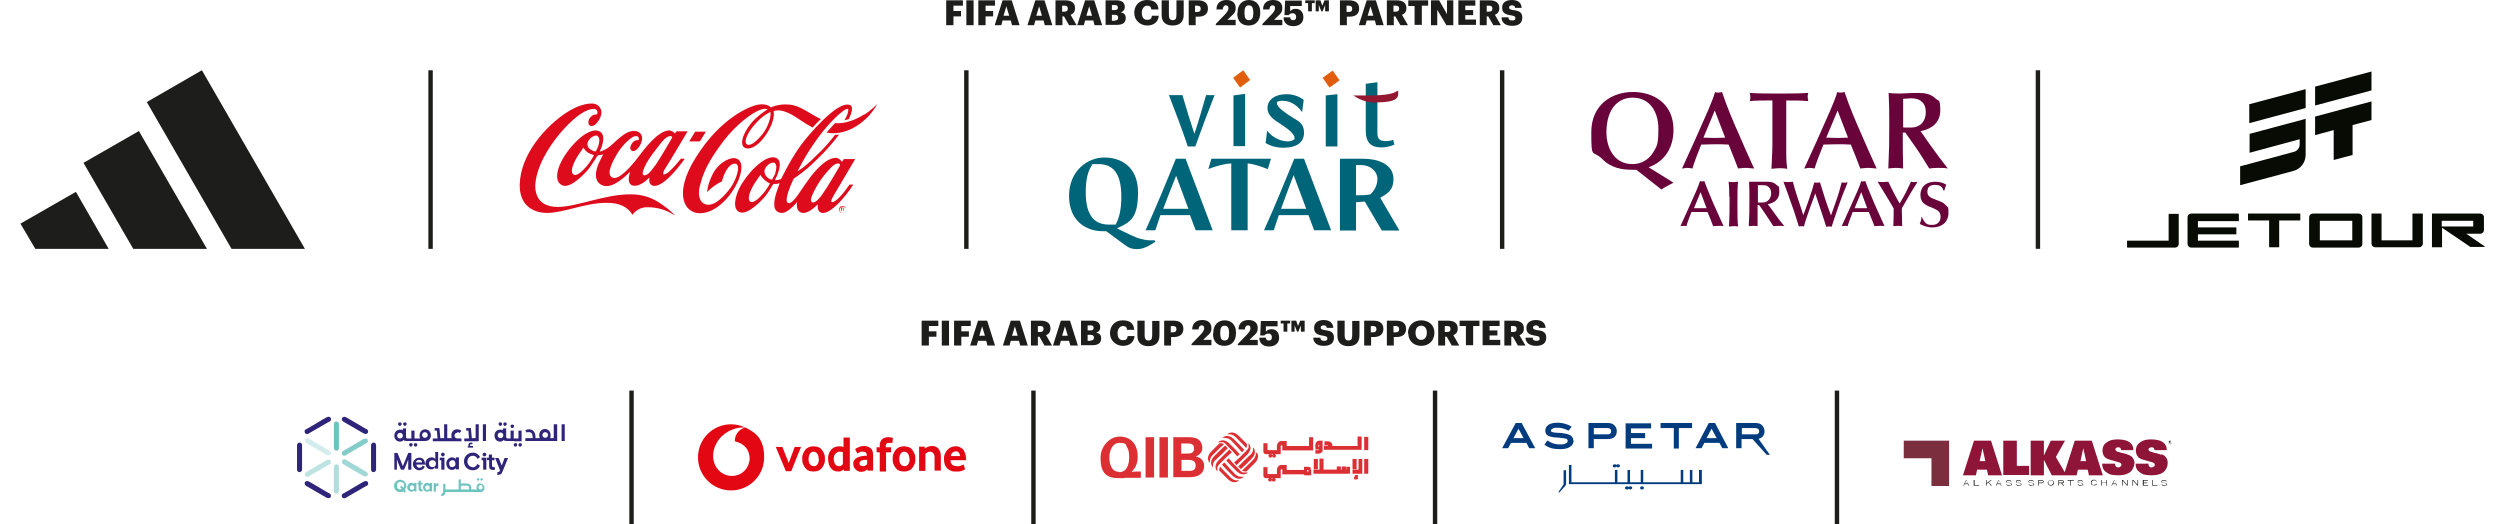 <svg xmlns="http://www.w3.org/2000/svg" id="Capa_2" version="1.1" viewBox="0 0 793.7 166.5"><defs><style>.st0{fill:none}.st1{fill:#8f1538}.st2{fill:#006579}.st4{fill:#6ec3bf}.st5{fill:#1d1d1b}.st7,.st8{fill:#69043b}.st9{fill:#e30613}.st12{fill:#2e247a}.st14{fill:#e25e0f}.st17{fill:#023b7e}.st19{fill:#dc2f34}.st8{fill-rule:evenodd}.st20{fill:#070b04}</style></defs><g><g><path d="M300.4.1h5.3v1.7h-3v1.7h2.4v1.7h-2.4V8h-2.3V.1ZM306.8.1h2.3V8h-2.3V.1ZM310.6.1h5.3v1.7h-3v1.7h2.4v1.7h-2.4V8h-2.3V.1ZM318.3.1h2.9l2.5 7.9h-2.4l-.4-1.5h-2.6l-.4 1.5h-2.1l2.5-7.9Zm.4 4.9h1.7l-.9-3-.9 3ZM328.7.1h2.9l2.5 7.9h-2.4l-.4-1.5h-2.6l-.4 1.5h-2.1l2.5-7.9Zm.4 4.9h1.7l-.9-3-.9 3ZM335 .1h3.1c2.1 0 3.2.8 3.2 2.5 0 1.2-.6 1.8-1.4 2.1l1.9 3.3h-2.4l-1.6-2.8h-.5V8h-2.2V.1Zm2.9 3.6c.8 0 1.1-.3 1.1-1s-.4-.9-1.1-.9h-.7v1.9h.7ZM344.5.1h2.9l2.5 7.9h-2.4l-.4-1.5h-2.6l-.4 1.5H342l2.5-7.9ZM345 5h1.7l-.9-3-.9 3ZM350.9.1h3.5c1.9 0 2.7.8 2.7 2.1 0 .9-.5 1.5-1.3 1.7 1 .2 1.6.7 1.6 1.8 0 1.5-.9 2.2-2.9 2.2H351V.1Zm3 3.1c.7 0 1-.2 1-.8 0-.6-.3-.8-1-.8h-.9v1.6h.9Zm.1 3.3c.7 0 1-.3 1-.9 0-.6-.3-.9-1.1-.9h-.9v1.9h.9ZM360.1 4.1c0-2.5 1.7-4.1 4-4.1s3.5.9 3.7 3h-2.3c0-.8-.5-1.2-1.3-1.2s-1.7.8-1.7 2.2c0 1.5.6 2.3 1.7 2.3s1.4-.4 1.5-1.3h2.2c-.2 2-1.6 3.1-3.7 3.1s-4.1-1.6-4.1-4ZM368.8 4.8V.1h2.3v4.6c0 1.1.3 1.7 1.2 1.7s1.2-.5 1.2-1.7V.1h2.3v4.6c0 2.3-1.3 3.4-3.5 3.4s-3.5-1.1-3.5-3.3ZM377.3.1h3c2.2 0 3.2 1 3.2 2.6 0 1.7-1.1 2.6-3.1 2.6h-.8V8h-2.2V.1Zm2.8 3.7c.7 0 1.1-.3 1.1-1s-.4-1-1.1-1h-.7v2h.6ZM385.9 7.7l2.8-2.9c.8-.8 1.3-1.5 1.3-2.2s-.3-.9-.8-.9-.9.3-1 1.3h-2c0-2 1.3-3 3.2-3s2.9 1 2.9 2.5-.6 1.9-1.5 2.7l-1.1 1.1h2.6V8H386v-.3ZM392.9 4.2v-.3c0-2.5 1.6-3.9 3.6-3.9s3.6 1.3 3.6 3.8v.3c0 2.5-1.4 4-3.7 4s-3.6-1.4-3.6-3.9Zm5 0v-.3c0-1.4-.4-2.2-1.4-2.2s-1.4.7-1.4 2.2v.3c0 1.5.4 2.2 1.4 2.2s1.4-.7 1.4-2.2ZM400.7 7.7l2.8-2.9c.8-.8 1.3-1.5 1.3-2.2s-.3-.9-.8-.9-.9.3-1 1.3h-2c0-2 1.3-3 3.2-3s2.9 1 2.9 2.5-.6 1.9-1.5 2.7l-1.1 1.1h2.6V8h-6.3v-.3ZM407.6 5.5h2c0 .6.3.9 1 .9s.9-.5.9-1.1-.4-1.1-1.1-1.1-1 .3-1.3.6h-1.3l.2-4.6h5.3v1.7h-3.7v1.7c.3-.4.8-.8 1.8-.8 1.4 0 2.4 1 2.4 2.7s-1.2 2.8-3.2 2.8-3-1.1-3.1-2.6ZM415.3 1h-.9V.1h3V1h-.9v2.6h-1.2V1Zm2.5-.9h1.4l.6 1.7.7-1.7h1.4v3.5h-1.2v-2l-.8 2h-.4l-.8-2v2h-1V.1ZM425.3.1h3c2.2 0 3.2 1 3.2 2.6 0 1.7-1.1 2.6-3.1 2.6h-.8V8h-2.2V.1Zm2.9 3.7c.7 0 1.1-.3 1.1-1s-.4-1-1.1-1h-.7v2h.6ZM433.9.1h2.9l2.5 7.9h-2.4l-.4-1.5h-2.6l-.4 1.5h-2.1l2.5-7.9Zm.4 4.9h1.7l-.9-3-.9 3ZM440.2.1h3.1c2.1 0 3.2.8 3.2 2.5 0 1.2-.6 1.8-1.4 2.1L447 8h-2.4L443 5.2h-.5V8h-2.2V.1Zm2.9 3.6c.8 0 1.1-.3 1.1-1s-.4-.9-1.1-.9h-.7v1.9h.7ZM449.1 1.9h-2V.1h6.3v1.7h-2v6.1h-2.3v-6ZM454.4.1h2.5l2.5 4.4V.1h2V8h-2.2l-2.9-4.9V8h-2V.1ZM463 .1h5.4v1.7h-3.2v1.4h2.5v1.6h-2.5v1.4h3.4v1.7H463V.1ZM469.7.1h3.1c2.1 0 3.2.8 3.2 2.5 0 1.2-.6 1.8-1.4 2.1l1.9 3.3h-2.4l-1.6-2.8h-.5V8h-2.2V.1Zm3 3.6c.8 0 1.1-.3 1.1-1s-.4-.9-1.1-.9h-.7v1.9h.7ZM476.8 5.5h2.1c0 .6.3 1 1.2 1s1-.3 1-.8-.3-.6-1.2-.8c-2.2-.3-3-.9-3-2.5S478.1 0 480 0s3 .8 3.1 2.5H481c0-.6-.4-.8-1-.8s-.9.3-.9.7.2.6 1.2.8c2 .2 3 .7 3 2.4s-1.1 2.6-3.2 2.6-3.3-.9-3.4-2.6Z" class="st5"/></g><g><path d="M136 22.3h1.4V79H136zM306.1 22.3h1.4V79h-1.4zM476.2 22.3h1.4V79h-1.4z" class="st5"/><g><path d="M5 22.3h103.4V79H5z" class="st0"/><g><path d="M96.8 79 64.1 22.3 46.6 32.4 73.5 79h23.3zM65.7 79 44.1 41.6 26.5 51.7 42.3 79h23.4zM34.5 79 24.1 60.9 6.5 71l4.7 8h23.3z" class="st5"/></g></g><path d="M646.3 22.3h1.4V79h-1.4z" class="st5"/><g><path d="M505.2 22.3h113.4V79H505.2z" class="st0"/><g><path d="M544.1 71.8c.4 0 1-.1 1.5-.1s1.3 0 1.6.1c-.9-2-2.3-5.1-3.1-6.9-.7-1.7-2-4.6-3-7.4-.2 0-.4.1-.7.1s-.5 0-.7-.1c-.5 1.7-1.7 4.4-3.8 9l-2.4 5.3c.3 0 .6-.1.9-.1s.7 0 1 .1c.3-1.2 1-2.9 1.6-4.5h5.1l.9 2.2.9 2.3Zm-2.3-5.7h-4l2.1-5.1 1.9 5.1" class="st8"/><path d="M549.1 62.5c0 3.5 0 6.9-.2 9.4.5 0 1-.1 1.5-.1s1 0 1.4.1c-.2-1.7-.2-3.9-.2-7s0-5.6.2-7.2c-.5 0-1 .1-1.5.1s-1.1 0-1.5-.1c.2 2 .2 3.5.2 4.7" class="st7"/><path d="M558 58.8h1.5c.7 0 1.4 0 1.9.5.7.5.9 1.3.9 2.1 0 1.3-.8 2.9-2.8 2.9h-1.4V59Zm3.3 6c1.9-.3 3.6-1.5 3.6-3.8s-.3-1.7-.9-2.3c-.9-.9-1.9-1-3.2-1h-5.5c.1 2.7.1 2.9.1 5.6 0 4 0 4.4-.2 8.5.5 0 .9-.1 1.4-.1s1 0 1.4.1V65.1h.5c1.1 1.6 2.4 3.4 3.4 5 .3.5.8 1.2 1.1 1.7.6 0 .9-.1 1.7-.1s1.3 0 1.8.1c-1.3-1.6-1.9-2.3-3.5-4.6-.3-.4-.8-1.1-1.1-1.5l-.6-.8" class="st8"/><path d="M572.1 67c-1-2.9-2.3-6.9-2.9-9.3-.5 0-1 .1-1.4.1s-1.2 0-1.6-.1c.8 2.2 1.6 4.2 2.1 5.8 1 2.7 1.6 4.5 2.3 6.8l.5 1.6c.3 0 .6-.1.8-.1s.4 0 .8.1c.3-1.1.7-2.4 1-3.2.8-2.3.9-2.7 2-5.6l.6-1.7c.2.7.6 1.7.8 2.4.2.6 1.3 3.8 1.5 4.5.3.9.4 1.2 1.2 3.7.2 0 .6-.1.9-.1s.5 0 .8.1l2-6c1.1-3.2 1.8-5 3.1-8.1-.3 0-.6.1-.9.1s-.7 0-1-.1c-.7 2.7-1.1 4-1.7 5.7-1 2.9-1.1 3.2-1.7 4.8-.7-1.8-1.3-3.6-1.9-5.4-.3-1-1.6-5.1-1.6-5.1-.3 0-.5.1-.9.1s-.6 0-.9-.1c-.6 2.5-2.8 8.6-3 9.1l-.5 1.3-.4-1.2" class="st7"/><path d="M595.2 71.8c.4 0 1-.1 1.5-.1s1.3 0 1.6.1c-.9-2-2.3-5.1-3.1-6.9-.7-1.7-2-4.6-3-7.4-.2 0-.4.1-.6.1s-.5 0-.7-.1c-.5 1.7-1.7 4.4-3.8 9l-2.4 5.3c.3 0 .6-.1.9-.1s.7 0 1 .1c.3-1.2 1-2.9 1.6-4.5h5.1l.9 2.2.9 2.3Zm-2.4-5.7h-4l2.1-5.1 1.9 5.1" class="st8"/><path d="M603.8 66.3c0-.2.1-.4.3-.7.9-1.5 1.7-3 2.6-4.5.3-.5 1.8-2.9 2.1-3.4-.2 0-.4.1-.9.1s-.9 0-1.2-.1c-1.5 3.2-1.8 3.9-3.6 6.9-1.8-3.1-2.5-4.7-3.6-6.9-.6 0-1.2.1-1.7.1s-.9 0-1.7-.1c1.1 1.8 2.8 4.6 3.9 6.4l1.2 2.1c0 1.3 0 4-.1 5.6.4 0 1-.1 1.4-.1s1 0 1.4.1c0-1.9-.1-3-.1-4.8v-.8M610 68.8c0 1-.1 1.2-.5 2.3.8.4 2.1 1.1 3.9 1.1 3.8 0 5.2-2.4 5.2-4.5s-.1-1.8-1-2.7c-.6-.7-1.2-.9-2.8-1.5-1.8-.7-2.9-1.1-2.9-2.6s.8-2.2 2.4-2.2 2.4.6 2.7 1.8h.3c.2-.8.2-.9.6-1.9-1-.5-1.9-.9-3.4-.9-3.7 0-4.8 2.3-4.8 4.1s.6 2.8 2.6 3.7c.6.2 1.5.6 2.1.9.4.2 1.7.7 1.7 2.4s-1.1 2.6-2.7 2.6-2.2-.3-3.2-2.4h-.3" class="st7"/><path d="M527.4 60.2c1-.7 2.7-1.6 3.9-2.2l-7.9-4.9c4.9-1.7 7.9-6 7.9-11.9 0-8.4-6.4-12-12.9-12s-13.2 3.9-13.2 12.8.4 5.5 3.4 8.4c3 3.1 6.6 3.5 9.7 3.5h1.2l8 6.3Zm-17.4-18c0-8.8 4.7-11.2 8.3-11.2 5.7 0 8.2 4.8 8.2 9.8s-.4 5.6-1.8 7.8-3.8 3.5-6.4 3.5c-6.5 0-8.3-6.2-8.3-10M551.6 53.5c.6 0 1.6-.2 2.6-.2s2.2.2 2.7.2c-1.6-3.4-3.9-8.7-5.2-11.7-1.3-2.9-3.4-7.8-5-12.6-.4.1-.7.2-1.1.2s-.8 0-1.1-.2c-.8 2.9-2.9 7.4-6.4 15.3l-4.1 9c.5 0 1-.2 1.6-.2s1.2.1 1.7.2c.6-2 1.7-4.9 2.8-7.6 1.4 0 2.8-.1 4.2-.1s3 0 4.5.1l1.5 3.7 1.5 3.9Zm-4-9.8c-1.1 0-2.1.1-3.2.1s-2.4-.1-3.6-.1l3.6-8.6 3.3 8.6" class="st8"/><path d="M567.1 35.8v-3.9c2.4 0 4.9 0 7 .2-.1-.6-.2-.9-.2-1.3s0-.7.2-1.3c-3.4.2-6.4.2-9.3.2s-6.6 0-9.3-.2c.1.4.2.9.2 1.3s0 .9-.2 1.3c1.8-.2 5.1-.2 5.5-.2h1.7V45.6c0 2.7-.2 5.4-.3 8 1.3-.1 1.8-.2 2.4-.2s1.5 0 2.6.2c-.1-1-.3-2.1-.3-4.8V35.9" class="st7"/><path d="M590.5 53.5c.6 0 1.6-.2 2.6-.2s2.2.2 2.7.2c-1.6-3.4-3.9-8.7-5.2-11.7-1.3-2.9-3.4-7.8-5-12.6-.4.1-.7.2-1.1.2s-.8 0-1.2-.2c-.8 2.9-2.9 7.4-6.4 15.3l-4.1 9c.5 0 1-.2 1.6-.2s1.2.1 1.7.2c.6-2 1.7-4.9 2.8-7.6 1.4 0 2.8-.1 4.2-.1s3 0 4.5.1l1.5 3.7 1.5 3.9Zm-3.9-9.8c-1.1 0-2.1.1-3.2.1s-2.4-.1-3.6-.1l3.6-8.6 3.3 8.6M604.2 31.4c.5 0 1.8-.2 2.5-.2 1.1 0 2.3.2 3.2.9 1.2.9 1.5 2.2 1.5 3.6 0 2.3-1.3 4.8-4.8 4.8s-1.7 0-2.4-.1v-9.1Zm5.7 10.2c3.2-.6 6.1-2.6 6.1-6.5s-.6-2.9-1.6-3.9c-1.5-1.4-3.2-1.7-5.5-1.7s-4.9.2-5.8.2c-1.8 0-2.7-.1-3.5-.2.2 4.5.2 5 .2 9.6 0 6.7 0 7.5-.3 14.4.8-.1 1.6-.2 2.4-.2s1.6.1 2.3.2c0-.9-.1-5.4-.1-6.4v-5h.8c1.9 2.7 4.1 5.7 5.8 8.5.5.8 1.3 2.1 1.8 2.9 1-.1 1.5-.2 2.8-.2s2.1 0 3.1.2c-2.2-2.8-3.1-4-5.9-7.9-.5-.7-1.3-1.9-1.8-2.6l-1-1.4" class="st8"/></g></g><g><path d="M165.1 22.3h113.4V79H165.1z" class="st0"/><path fill="#de0b1c" d="M244.5 35.6s-2.1.8-4.6 3.6c-2.5 2.7-3.9 5.8-2.8 6.6.4.3 1.4.4 3.1-1.2 1.3-1.2 2.7-2.8 3.6-5 1.1-2.7.8-3.9.8-4Zm13.5 4.9c-2.7-1.4-4.8-3.1-6.8-4.2-2-1-3.3-1.4-4.9-1.2-.3 0-.7.2-.7.2s.8 2.8-2.5 7.6-6.4 4.8-7.2 3.5c-.9-1.4.3-4.3 2.2-6.8 2-2.7 5.6-4.9 5.6-4.9s-1.1-.7-3.9.9c-2.7 1.5-7.5 5.2-11.8 11.5-4.4 6.2-5.2 9.6-5.9 12.3-.6 2.7 0 5.6 2.9 5.6s6.5-4.6 7.4-6.1c1.8-2.9 3-7.5.5-6.9-1.2.3-2.2 1.7-2.8 3-.6 1.3-.9 2.6-.9 2.6s-1 .4-2.4 1.4c-1.4 1-2.3 2-2.3 2s0-2.1 1.7-5.6c1.7-3.5 4.9-5.1 6.6-5.2 1.6-.1 3.7 1.2 1.9 6.3-1.8 5-7 11.2-12.5 11.2-5.1 0-8.4-6.4-1.3-17.7 7.8-12.5 17-16.3 19.9-16.8 3-.4 3.9.9 3.9.9s2.5-1.2 5.7-.9c3.6.2 6.4 2.8 10.2 4.6-1 .9-1.9 1.9-2.7 2.8Zm16.4-4.2c-2.5 1.6-6 3.1-9.3 2.8-.8.9-1.8 1.9-2.7 3 5.8 1.1 10.9-2.5 13.6-5.5 1.7-1.9 2.5-3.6 2.5-3.6s-1.6 1.8-4.1 3.4Zm-7.8 16.3c0-.1.1-.2.1-.2s0-.5-.5-.5c-.6 0-1.3 0-3.3 2.3-2 2.2-3.2 4.1-4.2 6-1.1 2.1-1.6 3.6-.9 4 .2.1.5.1.7 0 .4-.1.9-.5 1.7-1.4.4-.4.8-1 1.2-1.6 1.3-1.8 4.6-7.4 5.2-8.5ZM246.1 55c.3-.9.7-2.6-.1-3.2-.9-.7-3.3.9-3.3 2.6 0 1.7 1.7 2.5 2.1 2.6.2 0 .3 0 .4-.1 0-.1.6-1.1 1-1.9Zm-1.8 3.2s-.8-.4-1.6-1.1c-.8-.7-1.2-1.4-1.2-1.5h-.1s-.2.2-1.5 2.1c-1.3 1.9-3.2 5.7-1.5 6.4 1.1.4 3-1.6 4.1-2.9 1-1.2 1.9-2.8 1.9-2.9v-.2Zm20.1 4.4c-.5.8-1 2.2.6 1.3 1.9-1.1 4.7-5.3 4.7-5.3h1.2s-1.6 2.6-3.8 5c-2 2.2-4.4 4.2-6 4-2-.2-1.4-2.8-1.4-2.8s-2.8 3-4.8 2.8c-2.6-.3-1.8-3.5-1.8-3.5s-3 3.7-5 3.5c-3.2-.2-2.4-4.1-1.5-6.8.5-1.5.9-2.6.9-2.6s-.3 0-1 .2h-1s-1.3 2.3-2.4 3.7c-1.1 1.4-5.6 6.2-8.2 5.3-2.4-.9-1.6-4.7-.2-7.6 2.1-4.3 7.9-10.6 11.3-9.8 3.5.9 0 7.2 0 7.2h.7c.7-.1 1.3-.4 1.3-.4s3.5-7.4 7.4-12.2c3.9-4.8 11.6-13.1 14.7-11.1.7.5.4 2.2-.6 4.3-.4.1-.9.3-1.4.4.7-1.2 1.1-2.2 1.2-3 .5-2.5-5.4 2.8-9.5 8.4-4.2 5.7-6.6 10.8-6.6 10.8s.8-.5 2.1-1.5c1.4-1.1 3.2-2.8 5.3-4.9 1.4-1.4 3-3.2 4.5-5.2.4 0 .9 0 1.3-.1-1.7 2.3-3.5 4.3-5 5.9-1.7 1.7-3.5 3.5-5 4.8-2.5 2.1-4.4 3.3-4.4 3.3s-3.6 7.3-1.7 7.8c1.2.3 3.5-3.3 3.5-3.3s3-4.6 4.8-6.6c2.5-2.8 4.6-4.4 6.7-4.5 1.2 0 2 1.3 2 1.3l.6-.9h3.6s-6.7 11.3-7.2 12.2Zm10-26.3c-2.5 1.6-6 3.1-9.3 2.8-.8.9-1.8 1.9-2.7 3 5.8 1.1 10.9-2.5 13.6-5.5 1.7-1.9 2.5-3.6 2.5-3.6s-1.6 1.8-4.1 3.4Zm-7.3 29.6h.7c.1 0 .2.2.2.3s0 .2-.1.2h-.2s.2 0 .2.1v.4h-.2c0-.3 0-.4-.1-.4h-.4v.5h-.2v-1.2Zm.7.4v-.2h-.5v.4h.4s.1 0 .1-.2Zm.8.2c0 .3-.1.6-.3.8-.2.2-.5.3-.8.3s-.6-.1-.8-.3c-.2-.2-.3-.5-.3-.8s.1-.6.3-.8c.2-.2.5-.3.8-.3s.6.1.8.3c.2.2.3.5.3.8Zm-1-.9c-.3 0-.5 0-.7.3-.2.2-.3.4-.3.7s0 .5.3.7c.2.2.4.3.7.3s.5 0 .7-.3c.2-.2.3-.4.3-.7s0-.5-.3-.7c-.2-.2-.4-.3-.7-.3Zm-43.5-23.8h-3.4l-1.9 3.1h3.4l1.9-3.1ZM208 52.6c1.4-2 5.4-8.9 5.4-8.9s0-.5-.5-.5c-.6 0-1.5.2-3.3 2.5-1.8 2.3-3.2 4.1-4.3 6-1.1 2.1-1.6 3.5-1 3.9.2.1.5.1.7 0 .4-.1 1-.5 1.7-1.4.4-.4.8-1 1.2-1.6Zm-18.2-9.4c-.9-.7-3.3.9-3.3 2.6 0 1.7 2.2 2.2 2.4 2.3 0 0 .2 0 .3-.1 0-.1.4-.7.7-1.5.3-.9.7-2.6-.1-3.2Zm-1.4 6s-1-.3-1.8-.8c-.9-.6-1.3-1.4-1.3-1.5h-.1s-.2.3-1.5 2.2c-1.3 1.9-3.2 5.7-1.4 6.4 1.1.4 3-1.6 4.1-2.9 1-1.2 2.1-3.1 2.1-3.2v-.2Zm27.8 1.2h1.2s-6.2 9-9.8 8.6c-2-.2-1.4-2.7-1.4-2.7s-2.8 3.2-5.3 2.6c-2.3-.6-.8-4.4-.8-4.4-.3.1-5.2 5.7-8.7 4.4-3.7-1.4-1.8-6.1-1.1-7.5l1.2-2.4s-.6.2-.9.2c-.4 0-.9.2-.9.2s-1.7 2.8-2.8 4.2c-1.1 1.4-5.6 6.2-8.2 5.3-2.7-1-2-4.7-.5-7.6 2.4-4.8 8.2-10.7 11.6-9.8 3.5.9.6 6.6.6 6.6s.7 0 2.4-1c2.4-1.6 5.6-6 9-5.5 1.6.2 3.1 1.9 1.1 5-.7 1-1.8 1.9-2.6 1-.5-.6 0-1.6.5-2.3.8-1 1.9-.8 1.9-.8s.6-1.3-.9-1.3c-1.2 0-4.1 2.7-5.8 5.5-1.5 2.5-3.8 6.8-1.5 7.7 2.1.9 6.2-4 8.1-6.5 1.9-2.5 6.1-8.2 9.7-8.5 1.2 0 2 1 2 1l.4-.7h3.6S211.6 53 211 53.8c-.4.7-1 2.2.6 1.3 1.5-.8 4.7-4.9 4.7-4.9Zm-2 18c-2.7-1.9-6-2.7-9-2.6-3 .1-4.4 2.4-4.4 2.4-1.4-2.4-4.1-3.9-8.3-3.8-6.8 0-13.5 3.2-18.8 3.2s-8.8-3.2-8.7-8.9c.2-10 8.6-18.9 14.9-23 3.6-2.3 6.6-3 8.6-2.8 1.4.2 3.2 1.8 2.1 4.3-1.6 3.6-3.8 3.3-3.8 1.6 0-1.1.8-1.8 1.4-2.2.4-.2 1-.3 1.3-.3.3-.3.6-2.2-2-1.6-2.6.6-5.7 3.2-8.7 6.5-3 3.3-7.6 9.5-8.7 16-.5 3-.2 8.5 7 8.5 6.1 0 15-4.1 23.3-4 3.2 0 6 .9 8.2 2.2 2.1 1.3 4.7 3.2 5.6 4.5Z"/></g><g><path d="M335.2 22.3h113.4V79H335.2z" class="st0"/><g><path d="M430.5 62c1.7 0 3.1 0 4.6-.3.9-.9 2.2-2.5 2.2-4.9s-2.2-4.4-5.2-4.4h-1.6V62Zm-5.1 11.1V50.4h7.2c6.5 0 9.8 2.7 9.8 6.4s-2 4.7-4.2 6l6.1 10.4h-5.6l-5.4-9.2c-.9 0-1.8.2-2.8.2v9h-5.1Zm-18.7-6.8h8l-4-10.7c-1.4 3.6-2.7 7.1-4 10.7m-5.4 6.8c3.3-7.3 6.2-14.4 9.6-22.7h3.1l8.6 22.7h-5.4l-1.8-4.8H406l-1.6 4.8h-3.1Zm-17.7-19.4 1-3.3h18.9l-1 3.3c-2.3-.9-4.6-1.7-6.4-1.8v21.2h-5.2V51.9c-1.9 0-5.1.9-7.4 1.8m-14.2 12.6h8l-3.9-10.5c-1.4 3.5-2.8 7-4.1 10.5m-5.6 6.8c3.3-7.3 6.3-14.5 9.6-22.7h3.1l8.6 22.7h-5.4l-1.8-4.8h-9.4l-1.6 4.8h-3.1Zm-19-12c0 7.5 2.9 10.2 7.3 10.2s1.5 0 2.3-.2c1-1.9 1.7-4.5 1.7-8.7 0-7.7-2.9-10.3-7.2-10.3s-1.4 0-2.1.3c-1.2 1.7-2 4.2-2 8.7m-5.3 1.1c0-8 5.9-12.2 11.2-12.2s10.7 2.9 10.7 11.1-2.5 9.5-6.7 11.4c2.8 1.4 6.1 3 7.4 3.3.7.2 2 .5 3.3.5h1.3l.2.4c-.8.7-3.6 2.4-5.6 2.4s-2.8-.4-4.3-1.5l-5.7-4.2H350c-4.9 0-10.6-3-10.6-11.2" class="st2"/><g><path d="M438.5 46.8c2.1 0 3.5-.6 4.2-.9l-.4-1.5c-.8.3-1.6.4-2.5.4-1.7 0-2.5-.7-2.5-2.5V26.1l-3.7.5v14.9c0 3.9 1.8 5.3 4.9 5.3M420.9 46.5h3.7V29.9l-3.7.4v16.2zM407.4 46.9c4.6 0 6.6-1.9 6.6-4.8s-1.7-3.6-3.8-4.9c-1.9-1.2-4.8-3.1-4.8-4.4v-.4c.7-.4 1-.4 1.9-.4 2.8 0 4.9 1.9 6.1 3.6l.5-3.9c-1.6-1.2-3.6-1.8-5.4-1.8-3.9 0-6.1 1.9-6.1 4.4s2.2 3.8 4.2 5.1c1.9 1.3 4.4 2.9 4.4 4.5v.3c-.6.4-1.4.7-2 .7-3.1 0-5.6-1.9-6.7-3.4l-.5 3.9c1.7 1.1 3.9 1.5 5.4 1.5M391.6 46.4h3.7V29.8l-3.7.5v16.1zM377.2 46.5h2.3c1.9-5.4 4-10.9 6.1-16.3h-2.7c-1.2 4.2-2.4 8.4-3.7 12.3-1.3-3.9-2.6-8.1-3.8-12.3h-4.3c2.1 5.4 4.2 10.9 6 16.3" class="st2"/><path d="m422.1 27.8 3.2-2.3-2.2-3.1-3.2 2.3 2.2 3.1zM393.7 27.8l3.2-2.4-2.2-3.1-3.2 2.4 2.2 3.1z" class="st14"/><path fill="#911830" d="M436.6 32.5c3.8 0 7.3-.3 7.3-2.6s0-.7-.2-1h-.2c-2 1.6-8.2 1.4-12.3 1.4h-1.6c1.7 1.1 3.9 2.2 7 2.3"/></g></g></g><g><path d="M675.3 22.3h113.4V79H675.3z" class="st0"/><g><path d="M782.6 74.2h4.8c.7 0 1.2-.5 1.2-1.2v-4c0-.7-.5-1.2-1.2-1.2h-15.2s-.1 0-.1.1v10.5s0 .1.1.1h3s.1 0 .1-.1v-6.1l9 6.1h4.5c.1 0 .1-.1 0-.2l-6.1-4.2Zm-7.4-2.3v-1.8h10v1.8h-10ZM769 67.8h-3s-.1 0-.1.1v8.4h-9.8v-8.4s0-.1-.1-.1h-3s-.1 0-.1.1v9.4c0 .7.5 1.2 1.2 1.2H768c.7 0 1.2-.5 1.2-1.2v-9.4s0-.1-.1-.1ZM748.8 67.8h-14.5c-.7 0-1.2.5-1.2 1.2v8.4c0 .7.5 1.2 1.2 1.2h14.5c.7 0 1.2-.5 1.2-1.2V69c0-.7-.5-1.2-1.2-1.2Zm-2 8.5h-10.3v-6.2h10.3v6.2ZM730.2 67.8h-16.4s-.1 0-.1.1v2s0 .1.1.1h6.6v8.4s0 .1.1.1h3s.1 0 .1-.1V70h6.6s.1 0 .1-.1v-2s0-.1-.1-.1ZM710.7 67.8h-15c-.7 0-1.2.5-1.2 1.2v8.4c0 .7.5 1.2 1.2 1.2h15s.1 0 .1-.1v-2s0-.1-.1-.1h-12.9v-2h12.1s.1 0 .1-.1v-2s0-.1-.1-.1h-12.1v-2h12.9s.1 0 .1-.1v-2s0-.1-.1-.1ZM675.4 76.4s-.1 0-.1.1v2s0 .1.1.1h15.1c.7 0 1.2-.5 1.2-1.2V68s0-.1-.1-.1h-3s-.1 0-.1.1v8.4h-13Z" class="st20"/></g><g><path d="m732 34.3-17.9 4.8v-6l17.9-4.8v6zM732 37.8v11.3c0 2.5-1.6 4.6-4 5.2l-16.8 4.5v-6l3-.8 14.1-3.8c1.1-.3 1.8-1.3 1.8-2.4v-1.6l-15.9 4.3v-6l17.9-4.8ZM740.9 50.8v-9.5l-5.9 1.6V37l17.9-4.8v5.9l-6 1.6v9.5l-6 1.6zM735 33.5v-6l17.9-4.8v6L735 33.5z" class="st20"/></g></g></g></g><g><g><path d="M292.6 101.8h5.3v1.7h-3v1.7h2.4v1.7h-2.4v2.8h-2.3v-7.9ZM299 101.8h2.3v7.9H299v-7.9ZM302.9 101.8h5.3v1.7h-3v1.7h2.4v1.7h-2.4v2.8h-2.3v-7.9ZM310.5 101.8h2.9l2.5 7.9h-2.4l-.4-1.5h-2.6l-.4 1.5H308l2.5-7.9Zm.5 4.8h1.7l-.9-3-.9 3ZM320.9 101.8h2.9l2.5 7.9h-2.4l-.4-1.5h-2.6l-.4 1.5h-2.1l2.5-7.9Zm.5 4.8h1.7l-.9-3-.9 3ZM327.2 101.8h3.1c2.1 0 3.2.8 3.2 2.5 0 1.2-.6 1.8-1.4 2.1l1.9 3.3h-2.4l-1.6-2.8h-.5v2.8h-2.2v-7.9Zm3 3.6c.8 0 1.1-.3 1.1-1s-.4-.9-1.1-.9h-.7v1.9h.7ZM336.8 101.8h2.9l2.5 7.9h-2.4l-.4-1.5h-2.6l-.4 1.5h-2.1l2.5-7.9Zm.5 4.8h1.7l-.9-3-.9 3ZM343.1 101.8h3.5c1.9 0 2.7.8 2.7 2.1 0 .9-.5 1.5-1.3 1.7 1 .2 1.6.7 1.6 1.8 0 1.5-.9 2.2-2.9 2.2h-3.5v-7.9Zm3.1 3.1c.7 0 1-.2 1-.8 0-.6-.3-.8-1-.8h-.9v1.6h.9Zm.1 3.2c.7 0 1-.3 1-.9 0-.6-.3-.9-1.1-.9h-.9v1.9h.9ZM352.4 105.8c0-2.5 1.7-4.1 4-4.1s3.5.9 3.7 3h-2.3c0-.8-.5-1.2-1.3-1.2s-1.7.8-1.7 2.2c0 1.5.6 2.3 1.7 2.3s1.4-.4 1.5-1.3h2.2c-.2 2-1.6 3.1-3.7 3.1s-4.1-1.6-4.1-4ZM361.1 106.5v-4.7h2.3v4.6c0 1.1.3 1.7 1.2 1.7s1.2-.5 1.2-1.7v-4.5h2.3v4.6c0 2.3-1.3 3.4-3.5 3.4s-3.5-1.1-3.5-3.3ZM369.5 101.8h3c2.2 0 3.2 1 3.2 2.6 0 1.7-1.1 2.6-3.1 2.6h-.8v2.7h-2.2v-7.9Zm2.9 3.7c.7 0 1.1-.3 1.1-1s-.4-1-1.1-1h-.7v2h.6ZM378.2 109.3l2.8-2.9c.8-.8 1.3-1.5 1.3-2.2s-.3-.9-.8-.9-.9.3-1 1.3h-2c0-2 1.3-3 3.2-3s2.9 1 2.9 2.5-.6 1.9-1.5 2.7l-1.1 1.1h2.6v1.7h-6.3v-.3ZM385.2 105.9v-.3c0-2.5 1.6-3.9 3.6-3.9s3.6 1.3 3.6 3.8v.3c0 2.5-1.4 4-3.7 4s-3.6-1.4-3.6-3.9Zm5 0v-.3c0-1.4-.4-2.2-1.4-2.2s-1.4.7-1.4 2.2v.3c0 1.5.4 2.2 1.4 2.2s1.4-.7 1.4-2.2ZM392.9 109.3l2.8-2.9c.8-.8 1.3-1.5 1.3-2.2s-.3-.9-.8-.9-.9.3-1 1.3h-2c0-2 1.3-3 3.2-3s2.9 1 2.9 2.5-.6 1.9-1.5 2.7l-1.1 1.1h2.6v1.7H393v-.3ZM399.9 107.2h2c0 .6.3.9 1 .9s.9-.5.9-1.1-.4-1.1-1.1-1.1-1 .3-1.3.6h-1.3l.2-4.6h5.3v1.7h-3.7v1.7c.3-.4.8-.8 1.8-.8 1.4 0 2.4 1 2.4 2.7s-1.2 2.8-3.2 2.8-3-1.1-3.1-2.6ZM407.5 102.7h-.9v-.9h3v.9h-.9v2.6h-1.2v-2.6Zm2.6-.9h1.4l.6 1.7.7-1.7h1.4v3.5H413v-2l-.8 2h-.4l-.8-2v2h-1v-3.5ZM417.1 107.2h2.1c0 .6.3 1 1.2 1s1-.3 1-.8-.3-.6-1.2-.8c-2.2-.3-3-.9-3-2.5s1.2-2.5 3-2.5 3 .8 3.1 2.5h-2.1c0-.6-.4-.8-1-.8s-.9.3-.9.7.2.6 1.2.8c2 .2 3 .7 3 2.4s-1.1 2.6-3.2 2.6-3.3-.9-3.4-2.6ZM424.6 106.5v-4.7h2.3v4.6c0 1.1.3 1.7 1.2 1.7s1.2-.5 1.2-1.7v-4.5h2.3v4.6c0 2.3-1.3 3.4-3.5 3.4s-3.5-1.1-3.5-3.3ZM433 101.8h3c2.2 0 3.2 1 3.2 2.6 0 1.7-1.1 2.6-3.1 2.6h-.8v2.7h-2.2v-7.9Zm2.9 3.7c.7 0 1.1-.3 1.1-1s-.4-1-1.1-1h-.7v2h.6ZM440.2 101.8h3c2.2 0 3.2 1 3.2 2.6 0 1.7-1.1 2.6-3.1 2.6h-.8v2.7h-2.2v-7.9Zm2.9 3.7c.7 0 1.1-.3 1.1-1s-.4-1-1.1-1h-.7v2h.6ZM447 105.8c0-2.5 1.8-4.1 4.2-4.1s4.2 1.5 4.2 3.9c0 2.5-1.7 4.2-4.2 4.2s-4.1-1.7-4.1-4Zm6-.1c0-1.5-.7-2.3-1.8-2.3s-1.8.8-1.8 2.2c0 1.5.7 2.3 1.8 2.3s1.8-.9 1.8-2.3ZM456.5 101.8h3.1c2.1 0 3.2.8 3.2 2.5 0 1.2-.6 1.8-1.4 2.1l1.9 3.3h-2.4l-1.6-2.8h-.5v2.8h-2.2v-7.9Zm2.9 3.6c.8 0 1.1-.3 1.1-1s-.4-.9-1.1-.9h-.7v1.9h.7ZM465.4 103.5h-2v-1.7h6.3v1.7h-2v6.1h-2.3v-6.1ZM470.7 101.8h5.4v1.7h-3.2v1.4h2.5v1.6h-2.5v1.4h3.4v1.7h-5.6v-7.9ZM477.5 101.8h3.1c2.1 0 3.2.8 3.2 2.5 0 1.2-.6 1.8-1.4 2.1l1.9 3.3h-2.4l-1.6-2.8h-.5v2.8h-2.2v-7.9Zm2.9 3.6c.8 0 1.1-.3 1.1-1s-.4-.9-1.1-.9h-.7v1.9h.7ZM484.5 107.2h2.1c0 .6.3 1 1.2 1s1-.3 1-.8-.3-.6-1.2-.8c-2.2-.3-3-.9-3-2.5s1.2-2.5 3-2.5 3 .8 3.1 2.5h-2.1c0-.6-.4-.8-1-.8s-.9.3-.9.7.2.6 1.2.8c2 .2 3 .7 3 2.4s-1.1 2.6-3.2 2.6-3.3-.9-3.4-2.6Z" class="st5"/></g><g><path d="M327.4 124h1.4v42.5h-1.4zM199.8 124h1.4v42.5h-1.4z" class="st5"/><g><path d="M94.2 124h85v42.5h-85z" class="st0"/><g><g><g><path d="m109.4 134.1 5.7 3.3.6.3c.4.2.9 0 1.1-.3.2-.4 0-.9-.3-1.1l-.6-.3-5.6-3.3-.6-.3c-.4-.2-.9 0-1.1.3-.2.4 0 .9.3 1.1l.5.3ZM97.6 154.5l5.7 3.3.6.3c.4.2.9 0 1.1-.3.2-.4 0-.9-.3-1.1l-.6-.3-5.6-3.3-.6-.3c-.4-.2-.9 0-1.1.3s0 .9.3 1.1l.5.3ZM98.4 137.4l5.7-3.3.6-.3c.4-.2.5-.7.3-1.1-.2-.4-.7-.5-1.1-.3l-.6.3-5.6 3.3-.6.3c-.4.2-.5.7-.3 1.1s.7.5 1.1.3l.5-.3ZM110.2 157.8l5.7-3.3.6-.3c.4-.2.5-.7.3-1.1-.2-.4-.7-.5-1.1-.3l-.6.3-5.6 3.3-.6.3c-.4.2-.5.7-.3 1.1.2.4.7.5 1.1.3l.5-.3ZM95.9 148.6v-7.3c0-.5-.4-.8-.8-.8s-.8.4-.8.8v7.8c0 .5.4.8.8.8s.8-.4.8-.8v-.6ZM119.4 148.6v-7.3c0-.5-.4-.8-.8-.8s-.8.4-.8.8v7.8c0 .5.4.8.8.8s.8-.4.8-.8v-.6Z" class="st12"/></g><g><path fill="#d4edec" d="m97.6 140.9 5.7 3.3.6.3c.4.2.9 0 1.1-.3s0-.9-.3-1.1l-.6-.3-5.6-3.3-.5-.3c-.4-.2-.9 0-1.1.3-.2.4 0 .9.3 1.1l.4.2Z"/><path fill="#bee4e2" d="m98.4 151 5.7-3.3.6-.3c.4-.2.5-.7.3-1.1-.2-.4-.7-.5-1.1-.3l-.6.3-5.6 3.3-.5.3c-.4.2-.5.7-.3 1.1.2.4.7.5 1.1.3l.4-.2Z"/><path fill="#afdedc" d="M106 148.6v7.3c0 .5.4.8.8.8s.8-.4.8-.8v-7.7c0-.5-.4-.8-.8-.8s-.8.4-.8.8v.5Z"/><path fill="#a1d8d5" d="m109.3 147.6 5.7 3.3.6.3c.4.2.9 0 1.1-.3.2-.4 0-.9-.3-1.1l-.6-.3-5.6-3.3-.5-.3c-.4-.2-.9 0-1.1.3-.2.4 0 .9.3 1.1l.4.2Z"/><path fill="#84ccc9" d="m110.1 144.3 5.7-3.3.6-.3c.4-.2.5-.7.3-1.1-.2-.4-.7-.5-1.1-.3l-.6.3-5.6 3.3-.5.3c-.4.2-.5.7-.3 1.1.2.4.7.5 1.1.3l.4-.2Z"/><path d="M106 134.6c0-.5.4-.8.8-.8s.8.4.8.8v7.7c0 .5-.4.8-.8.8s-.8-.4-.8-.8v-7.7Z" class="st4"/></g></g><g><g><g><path d="M152.9 152.6c.2 0 .4-.2.4-.4s-.2-.4-.4-.4-.4.2-.4.4.2.4.4.4M151.8 152.6c.2 0 .4-.2.4-.4s-.2-.4-.4-.4-.4.2-.4.4.2.4.4.4M152.6 153.4c-.8 0-1.3.6-1.3 1.3s0 .5.2.7h-1.9v-.5c0-.9-.5-1.4-1.4-1.4h-1.9v-1.3h-.7v3.2h-4.2v-1.8h-.7v2.5c0 .4-.3.7-.6.7v.7c.8 0 1.3-.5 1.3-1.3H152.5c.8 0 1.3-.5 1.3-1.3s-.5-1.3-1.3-1.3m-3.6 1.8h-2.6v-1.2h2c.4 0 .6.2.6.6v.6Zm3.7 0c-.4 0-.7-.3-.7-.7s.3-.7.7-.7.6.3.6.7-.3.7-.6.7" class="st4"/></g><path d="M135.2 155.3c-.1-.1-.2-.3-.2-.5s0-.4.2-.5c.1-.1.3-.2.5-.2s.4 0 .5.2c.1.1.2.3.2.5s0 .4-.2.5c-.1.1-.3.2-.5.2s-.4 0-.5-.2m1.3-1.6c-.2-.3-.5-.4-.9-.4s-.6.1-.9.4c-.2.3-.4.6-.4 1s.1.7.4 1c.3.3.6.4.9.4s.7-.1.9-.4v.3h.7v-2.7h-.7v.3Zm-3.6.2v1.3c0 .6.3.8.8.8h.5v-.6h-.3c-.2 0-.3-.1-.3-.4v-1.2h.6v-.5h-.6v-.7h-.7v.7h-.4v.5h.4Zm-2.6 1.4c-.1-.1-.2-.3-.2-.5s0-.4.2-.5c.1-.1.3-.2.5-.2s.4 0 .5.2c.1.1.2.3.2.5s0 .4-.2.5c-.1.1-.3.2-.5.2s-.4 0-.5-.2m1.2-1.6c-.2-.3-.5-.4-.9-.4s-.6.1-.9.4c-.2.3-.4.6-.4 1s.1.7.4 1c.3.3.6.4.9.4s.7-.1.9-.4v.3h.7v-2.7h-.7v.3Zm7.7-.3c-.4 0-.7.2-.8.5v-.5h-.7v2.7h.7v-1.3c0-.3 0-.4.3-.5.1 0 .3-.1.4-.1h.1v-.8Zm-12.1-1.1c-.5 0-1 .2-1.4.6-.4.4-.6.8-.6 1.4s.2 1 .6 1.4c.4.4.8.5 1.4.5s.6 0 .9-.2l.4.4.5-.5-.4-.4c.3-.4.5-.8.5-1.2s-.2-1-.6-1.4c-.4-.4-.8-.6-1.4-.6m.1 3.1c-.3 0-.6-.1-.8-.3-.2-.2-.3-.5-.3-.9s.1-.6.3-.9c.2-.2.5-.3.8-.3s.6.1.9.3c.2.2.3.5.3.9s0 .5-.2.7l-.6-.7-.5.5.6.6h-.4" class="st4"/></g><path d="M125.2 149.1v-5.3h1l1.7 4.2 1.7-4.2h1v5.3h-1v-3.2l-.3.8-1 2.4h-1l-1-2.4c-.1-.4-.2-.7-.3-.8v3.2h-1Zm9.7-2c0-.5-.2-1-.5-1.3-.3-.4-.8-.5-1.3-.5s-1 .2-1.4.6c-.4.4-.6.8-.6 1.4s.2 1.1.6 1.4c.4.4.8.6 1.4.6.8 0 1.4-.4 1.8-1.1l-.7-.4c-.2.5-.6.7-1 .7s-.5 0-.7-.3c-.2-.2-.3-.4-.3-.7h2.9v-.3Zm-1.2-.9c.2.1.3.3.3.6h-2c0-.2.2-.4.4-.6.2-.2.4-.2.6-.2s.5 0 .7.2Zm4.5-2.4v2c-.2-.4-.6-.6-1.2-.6s-.9.2-1.3.5-.6.8-.6 1.4.2 1.1.5 1.4c.4.4.8.5 1.3.5s.5 0 .7-.2c.2-.1.4-.3.5-.5v.5h1v-5.3h-1Zm-2 3.4c0-.3 0-.6.3-.8.2-.2.5-.3.8-.3s.6.1.8.3c.2.2.3.5.3.8s-.1.6-.3.8c-.2.2-.5.3-.8.3s-.6-.1-.8-.3c-.2-.2-.3-.5-.3-.8Zm13.9 1.1c-.5 0-.9-.2-1.2-.5-.3-.3-.5-.8-.5-1.3s.2-1 .5-1.3c.3-.3.7-.5 1.2-.5.7 0 1.2.3 1.5 1l.8-.6c-.2-.4-.5-.7-.9-1-.4-.3-.9-.4-1.4-.4-.8 0-1.4.3-2 .8-.5.5-.8 1.2-.8 2s.3 1.5.8 2 1.2.8 1.9.8 1-.1 1.4-.3c.4-.2.7-.6 1-1.1l-.8-.6c-.4.7-.9 1.1-1.6 1.1Zm3.3-2.2v3h1v-3.8h-1.5v.8h.6Zm.4-1.2c.3 0 .6-.3.6-.6s-.3-.6-.6-.6-.6.3-.6.6.3.6.6.6Zm1.5 1.2v1.9c0 .8.4 1.2 1.2 1.2s.4 0 .6-.1v-.8h-.4c-.3 0-.5-.2-.5-.5v-1.7h.8v-.8h-.8v-1h-1v1h-.6v.8h.6Zm3 4.6c.3 0 .5 0 .7-.2.2-.1.4-.4.5-.7l1.8-4.4h-1.1l-.9 2.4-1-2.4h-1.1l1.5 3.8v.3c-.2.2-.3.4-.5.4h-.3v.9h.4Zm-13.6-4.9c-.3-.4-.7-.6-1.2-.6s-.9.2-1.3.6c-.4.4-.5.9-.5 1.4s.2 1 .5 1.4c.4.4.8.6 1.3.6s.9-.2 1.2-.6v.4h1v-3.8h-1v.4Zm-1.8 2.2c-.2-.2-.3-.5-.3-.8s0-.6.3-.8c.2-.2.4-.3.7-.3s.6 0 .7.3c.2.2.3.5.3.8s0 .6-.3.8-.4.3-.7.3-.6 0-.7-.3Zm-3.3-1.9v-.8h1.5v3.8h-1v-3h-.6Zm.4-1.8c0-.3.3-.6.6-.6s.6.3.6.6-.3.6-.6.6-.6-.3-.6-.6ZM159.8 134.6c0-.3.2-.5.5-.5s.6.2.6.5-.2.6-.6.6-.5-.2-.5-.6m2.8 1.3c.3 0 .6-.2.6-.6s-.2-.5-.6-.5-.5.2-.5.5.2.6.5.6m-14.1 6.2h1.7v-.5h-.7c-.2 0-.3-.1-.3-.3s.1-.3.3-.3.2 0 .3.1l.3-.4c-.2-.2-.4-.2-.6-.2-.5 0-.8.3-.8.8s0 .3.1.4h-.3v.5Zm16.6-1.4c-.3 0-.5.2-.5.5s.2.6.5.6.6-.2.6-.6-.2-.5-.6-.5m-2-.7h-2.3c-.4 0-.7-.1-.9-.3-.3.3-.6.5-1.1.5-1 0-1.8-.7-1.8-1.9s.8-1.9 1.8-1.9.7.1.9.3v-.7h1v2.6c0 .4.1.6.5.6h.9v-2.5h1v2.5h1.5v-2.5h1v3.4h-2.4Zm-3.3-1.8c0-.5-.4-.9-.9-.9s-.9.4-.9.9.4.9.9.9.9-.4.9-.9m3.8 2.5c-.3 0-.5.2-.5.5s.2.6.5.6.6-.2.6-.6-.2-.5-.6-.5m-11.8-.7h.2v-5.3h-1v4.4h-1.2l-.3-3.2H148v.8h.7l.2 2.5h-1.5v.9h4.5Zm-6.6-2.8c.2 0 .5 0 .7.3l.6-.7c-.4-.4-.9-.5-1.4-.5-1.1 0-1.8.8-1.8 1.9s.1.7.3.9H142v-4.4h-1v4.4h-1.2l-.3-3.2H138v.8h.7l.2 2.5h-1.5v.9h9.1v-.9h-1.2c-.6 0-1-.3-1-.9s.4-.9.9-.9m13.6-2.2c.3 0 .6-.2.6-.6s-.2-.5-.6-.5-.5.2-.5.5.2.6.5.6m-4.5-.5h-1v5.3h1v-5.3Zm24 5.3h1v-5.3h-1v5.3Zm-2.4-5.3h1v5.3h-10.1v-.9h2.3v-.4c0-1-.4-1.5-1.2-1.5s-.5 0-.7.2l-.4-.8c.3-.2.7-.3 1.1-.3 1.6 0 2.1 1.2 2.1 2.4v.4h1.4c-.2-.3-.2-.6-.2-1 0-1.1.8-1.9 1.8-1.9s1.8.8 1.8 1.9 0 .7-.2 1h1.2v-4.4Zm-3.7 3.4c0 .5.4.9.9.9s.9-.4.9-.9-.4-.9-.9-.9-.9.4-.9.9m-43.7-2.9c.3 0 .6-.2.6-.6s-.2-.5-.6-.5-.5.2-.5.5.2.6.5.6m4 6c0-.3-.2-.5-.6-.5s-.5.2-.5.5.2.6.5.6.6-.2.6-.6m-7.3-2.9c0-1.1.8-1.9 1.8-1.9s.7.1.9.3v-.7h1v2.6c0 .4.1.6.5.6h1.2v-2.5h1v2.5h1.8c-.2-.3-.2-.6-.2-1 0-1.1.8-1.9 1.8-1.9s1.8.8 1.8 1.9-.7 1.8-1.8 1.8h-6c-.4 0-.7-.1-.9-.3-.2.3-.6.5-1.1.5-1 0-1.8-.7-1.8-1.9m8.8-.2c0 .5.4.9.9.9s.9-.4.9-.9-.4-.9-.9-.9-.9.4-.9.9m-7.9.2c0 .6.4.9.9.9s.9-.4.9-.9-.4-.9-.9-.9-.9.4-.9.9m3.8 2.9c0 .3.2.6.5.6s.6-.2.6-.6-.2-.5-.6-.5-.5.2-.5.5m-3-6c.3 0 .6-.2.6-.6s-.2-.5-.6-.5-.5.2-.5.5.2.6.5.6" class="st12"/></g></g></g><g><path d="M221.8 124h85v42.5h-85z" class="st0"/><g><path d="M236.7 135.7c-1.9.4-3.4 2.2-3.4 4.2v.2c3.2.8 4.6 2.7 4.7 5.4 0 2.7-2.1 5.6-5.7 5.6-2.9 0-5.9-2.4-5.9-6.4 0-2.6 1.4-5.1 3.2-6.6 1.8-1.5 4.2-2.4 6.3-2.4h.7c-1.4-.6-2.9-1-4.5-1-5.8 0-10.5 4.7-10.5 10.5s4.7 10.5 10.5 10.5 10.5-4.7 10.5-10.5-2.5-7.8-6-9.5Z" class="st9"/><g><path d="m249.5 149.6-3.2-7.7h2.1l2 5.1 1.9-5.1h2l-3.1 7.7h-1.7ZM261.9 145.7c0 .5 0 1-.2 1.5s-.4.9-.7 1.3c-.3.4-.7.7-1.1.9-.5.2-1 .3-1.6.3s-1.2-.1-1.6-.3c-.5-.2-.8-.5-1.1-.9-.3-.4-.5-.8-.7-1.3-.2-.5-.2-1-.2-1.5s0-1 .2-1.5.4-.9.7-1.3c.3-.4.7-.7 1.1-.9.5-.2 1-.3 1.6-.3s1.1.1 1.6.3c.5.2.8.5 1.1.9.3.4.5.8.7 1.3.2.5.2 1 .2 1.5Zm-2 0c0-.3 0-.6-.1-.9 0-.3-.2-.5-.3-.7-.1-.2-.3-.4-.5-.5-.2-.1-.5-.2-.7-.2s-.5 0-.7.2c-.2.1-.4.3-.5.5-.1.2-.3.5-.3.7 0 .3-.1.6-.1.9s0 .6.1.9c0 .3.2.5.3.7.1.2.3.4.5.5.2.1.5.2.8.2s.5 0 .7-.2c.2-.1.4-.3.5-.5.1-.2.3-.5.3-.7 0-.3.1-.6.1-.9ZM267.9 149.6v-.6c-.3.2-.5.4-.8.5-.3.2-.6.2-1 .2s-1-.1-1.4-.3c-.4-.2-.7-.5-1-.9-.3-.4-.5-.8-.6-1.3-.1-.5-.2-1-.2-1.5s0-1 .2-1.5c.1-.5.4-.9.7-1.3.3-.4.7-.7 1.1-.9.5-.2 1-.3 1.6-.3s.8 0 1.3.2v-3h2v10.6H268Zm-.1-6c-.4-.1-.7-.2-1.1-.2s-.6 0-.9.2c-.2.1-.4.3-.6.5-.2.2-.3.5-.4.7 0 .3-.1.5-.1.8s0 .6.1.9c0 .3.2.5.3.8.1.2.3.4.5.5.2.1.5.2.8.2s.5 0 .7-.2c.3-.1.4-.3.5-.5v-3.8ZM275.4 149.6v-.6l-.9.6c-.3.1-.7.2-1.1.2s-.6 0-.9-.2c-.3-.1-.6-.3-.8-.5-.2-.2-.4-.5-.6-.8-.1-.3-.2-.6-.2-1s0-.7.2-1c.1-.3.4-.5.6-.7.3-.2.5-.4.9-.5.3-.1.7-.2 1-.3.3 0 .5 0 .8-.1h.8c0-.5-.1-.8-.3-1-.2-.2-.5-.3-.9-.3h-.6c-.2 0-.4.1-.5.2-.2 0-.3.2-.4.2-.1 0-.2.2-.3.2l-.7-1.4s.2-.2.4-.3l.6-.3c.2-.1.5-.2.8-.3.3 0 .6-.1 1-.1s.8 0 1.2.2c.3.1.7.3.9.5.3.2.5.5.6.9.1.4.2.8.2 1.3v4.9h-1.8Zm-.1-3.6h-.7c-.2 0-.4 0-.6.1-.4 0-.7.2-.9.4-.2.2-.2.4-.2.7s0 .5.3.6.5.2.8.2.5 0 .7-.2c.2-.1.4-.2.6-.4v-1.6ZM283.3 140.7s-.2 0-.4-.1h-.7c-.3 0-.5 0-.7.2-.2.2-.3.4-.3.8v.4h1.7v1.6h-1.6v6.1h-2v-6.1h-1V142h1v-.4c0-.5 0-.9.2-1.3.1-.3.3-.6.5-.8.2-.2.5-.4.8-.5.3-.1.6-.2 1-.2s.9 0 1.2.1c.3 0 .5.2.5.2l-.2 1.6ZM290.6 145.7c0 .5 0 1-.2 1.5s-.4.9-.7 1.3c-.3.4-.7.7-1.1.9-.5.2-1 .3-1.6.3s-1.2-.1-1.6-.3c-.5-.2-.8-.5-1.1-.9-.3-.4-.5-.8-.7-1.3-.2-.5-.2-1-.2-1.5s0-1 .2-1.5.4-.9.7-1.3c.3-.4.7-.7 1.1-.9.5-.2 1-.3 1.6-.3s1.1.1 1.6.3c.5.2.8.5 1.1.9.3.4.5.8.7 1.3.2.5.2 1 .2 1.5Zm-1.9 0c0-.3 0-.6-.1-.9 0-.3-.2-.5-.3-.7-.1-.2-.3-.4-.5-.5-.2-.1-.5-.2-.7-.2s-.5 0-.7.2c-.2.1-.4.3-.5.5-.1.2-.3.5-.3.7 0 .3-.1.6-.1.9s0 .6.1.9c0 .3.2.5.3.7.1.2.3.4.5.5.2.1.5.2.8.2s.5 0 .7-.2c.2-.1.4-.3.5-.5.1-.2.3-.5.3-.7 0-.3.1-.6.1-.9ZM296.7 149.6v-4.4c0-.6-.1-1-.4-1.3-.2-.3-.6-.5-1-.5s-.6 0-.8.2c-.3.2-.5.3-.7.5v5.4h-2v-7.7h1.8v.6c.4-.3.7-.4 1.1-.6.4-.1.8-.2 1.2-.2s.8 0 1.1.2c.3.1.6.3.9.6.2.3.4.6.6 1 .1.4.2.9.2 1.5v4.5h-2ZM301.8 146.2c0 .6.2 1.1.6 1.4.4.3.8.4 1.4.4h.7c.2 0 .4-.1.6-.2.2 0 .3-.1.5-.2.1 0 .2-.1.3-.2l.5 1.6-.4.2c-.2 0-.4.2-.6.3-.2 0-.5.1-.9.2h-1.1c-.4 0-1 0-1.4-.2-.4-.2-.8-.4-1.2-.7-.3-.3-.6-.7-.8-1.2-.2-.5-.3-1.1-.3-1.8s0-1.2.3-1.7c.2-.5.4-.9.8-1.3.3-.3.7-.6 1.1-.8.4-.2.9-.3 1.4-.3s.9 0 1.3.2.8.4 1.1.7c.3.3.5.8.7 1.3.2.5.3 1.2.3 1.9v.3h-5Zm3-1.4c0-.3 0-.5-.2-.7 0-.2-.2-.4-.3-.5-.1-.1-.3-.2-.4-.3h-.5c-.3 0-.7.1-1 .4-.3.3-.5.6-.5 1.1h2.9Z" class="st9"/></g></g></g><path d="M454.9 124h1.4v42.5h-1.4z" class="st5"/><g><path d="M476.9 124h85v42.5h-85z" class="st0"/><g><path d="M483 134.3h-1.8l-4.3 8h1.9l.9-1.7h4.9l.9 1.7h1.9l-4.3-8Zm-2.5 4.8 1.6-3 1.6 3h-3.2Zm63.8-4.8h-1.8l-4.2 8h1.9l.9-1.7h4.8l.9 1.7h1.9l-4.2-8Zm-2.5 4.8 1.6-3 1.6 3h-3.2Zm-42.2.7c0 .9-.4 1.6-1.2 2.1-.7.5-1.8.7-3.2.7-2 0-3.5-.4-4.7-1.3h-.2c0-.1.9-1.4.9-1.4h.2c1.1.8 2.4 1.2 3.7 1.2s1.5-.1 2-.3c.4-.2.6-.5.6-.8s0-.6-.8-.8c-.3 0-1.2-.2-2.6-.3-1.3 0-2.2-.3-2.7-.5-.7-.3-1-.9-1-1.7s.4-1.4 1.1-1.9c.7-.4 1.7-.6 2.9-.6s3.1.4 4.2 1.2h.2c0 .1-1 1.3-1 1.3h-.1c-1.1-.6-2.2-.9-3.3-.9s-1.3 0-1.7.3c-.5.2-.5.5-.5.6 0 .2 0 .4.5.5.3.1.8.2 1.5.2 1.1 0 1.8.1 2.1.2 1 .1 1.7.4 2.2.7.5.4.8.9.8 1.6m13-4.9c-.5-.5-1.2-.7-2-.7h-6.2v8h1.7v-2.9h4.3c1 0 1.7-.2 2.2-.6.5-.4.8-1.1.8-1.9s-.3-1.4-.8-1.9m-2.2 2.9H506v-2h4.2c1.2 0 1.3.6 1.3 1s-.1 1-1.2 1m48.1 1.4c.5-.1.9-.4 1.2-.7.4-.4.6-1 .6-1.7s-.3-1.4-.8-1.9-1.2-.7-2-.7h-6.2v8h1.7v-2.9h3.5l4.5 5h1l-3.6-5.1Zm-5.5-3.4h4.2c1.2 0 1.4.6 1.4 1s-.1 1-1.2 1H553v-2Zm-28.4 4.9v1.6h-8.4v-8h8.1v1.6h-6.4v1.5h4.5v1.6h-4.5v1.8h6.7Zm12.7-4.9H533v6.5h-1.6v-6.5h-4.2v-1.6h10v1.6ZM539.5 149.2h.8v4.5h-42.2v-6.1h.8v5.5h13.8v-3.9h.8v3.9h3.2v-3.9h.8v3.9h3.4v-3.9h.8v3.9h11.9v-3.9h.8v3.9h2.1v-3.9h.8v3.9h2.1v-3.9Zm-18.2 5.2c-.3 0-.6.2-.6.5s.2.5.6.5.6-.2.6-.5-.2-.5-.6-.5m-3.7 0c-.3 0-.5.1-.5.3 0-.2-.3-.3-.6-.3s-.6.2-.6.5.2.5.6.5.5-.1.6-.3c0 .2.3.3.5.3s.6-.2.6-.5-.2-.5-.6-.5m-5-6c.3 0 .5-.1.6-.3 0 .2.3.3.5.3s.6-.2.6-.5-.2-.5-.6-.5-.5.1-.5.3c0-.2-.3-.3-.6-.3s-.6.2-.6.5.2.5.6.5m-16.2 5v.4l-1.7 2.5h.4l1.8-2c.2-.2.3-.4.3-.7v-4.3h-.8v4.2Z" class="st17"/></g></g><g><path d="M349.3 124h85v42.5h-85z" class="st0"/><g><g><g><path d="M427.6 149.1h-.3v-1H426v1h-.3v-1h-1.3v1h-4.2v-3.5h-1.3v3.5H417v1.3h11.2c.2 0 .3 0 .4-.2v-2h-1.2v1Z" class="st19"/><path d="M417.1 145.7h1.3v3.3h-1.3zM430.1 150.9v.5h-.2v.8h1s.1 0 .2-.2v-.5h-.3.3v-.7h-.6c-.2 0-.4.1-.5.3ZM429.4 145.7h1.3v3.3h-1.3z" class="st19"/><path d="M431.3 149.1h-1.9v1.3h3.1v-4.7h-1.2v3.4zM433.1 145.7h1.3v4.7h-1.3zM416.2 148.6c-.2-.3-.6-.4-1-.4H414v1h-5.5v-1.6h-1.2c-.8 0-1.1.1-1.4.4-.3.3-.5.7-.5 1.2v1.3h-3v-2.2h-1.3v2.6c0 .2 0 .4.2.6.1.2.4.3.7.3h4.6v-2.5c0-.3.2-.3.2-.3h.3v1.6h6.8v.1c.1.1.3.2.6.2h1.8v-1.4c0-.3-.1-.5-.3-.7Zm-.7 1.1h-.5v-.5c.2 0 .3 0 .4.1v.3Z" class="st19"/><path d="M404.4 151.7c-.3 0-.5.2-.6.5 0-.3-.3-.5-.6-.5s-.6.3-.6.6.3.6.6.6.5-.2.6-.5c0 .3.3.5.6.5s.6-.3.6-.6-.3-.6-.6-.6Z" class="st19"/></g><g><path d="M431.3 141.6H423v-.1c0-.4-.1-.7-.4-1-.3-.3-.7-.4-1.2-.4h-.9v1.2h1.1v.2h-1.3v1.3h12v-4.2H431v2.9ZM433.1 138.7h1.3v4.2h-1.3zM419.7 143.6c.2-.2.2-.5.2-.9v-2.8h-1c-.4 0-.8.2-1 .5l-.3.6v1.7h1.1v.2h-1.1v1.1h1.1c.4 0 .8-.2 1-.5Zm-1.1-1.7v-.7s.1 0 .2-.1v.8h-.3ZM415.7 141.6h-7.2V140h-1.2c-.8 0-1.1.1-1.4.4-.3.3-.5.7-.5 1.2v1.3h-3v-2.2h-1.3v2.6c0 .2 0 .4.2.6.1.2.4.3.7.3h4.6v-2.5c0-.3.2-.3.2-.3h.3v1.6h9.8v-4.2h-1.3v2.9Z" class="st19"/><path d="M403.9 144.8c0 .3.3.5.6.5s.6-.3.6-.6-.3-.6-.6-.6-.5.2-.6.5c0-.3-.3-.5-.6-.5s-.6.3-.6.6.3.6.6.6.5-.2.6-.5Z" class="st19"/></g></g><g><path d="m399 143.9-.3-.4v.7c0 .3-.1.7-.3 1-.1.2-.3.4-.4.6-.1.2-.3.3-.3.3l-.4.4-1.3 1.3s-1.2 1.2-1.6 1.5h-.1c0 .1.2.2.2.2.3.1.6.2.9.2h.3l1.4-1.4 1.2-1.2c.2-.2.4-.4.5-.6.2-.2.3-.4.4-.7.1-.3.2-.5.2-.8s0-.5-.1-.7c0-.2-.1-.3-.2-.5Z" class="st19"/><path d="M396.8 144.5c0 .1-.2.2-.3.3l-.4.4c-.6.6-1.1 1-1.4 1.3-.4.4-.9 1-1.6 1.6l.8.8h.1c.1-.1 1.8-1.7 1.8-1.7l1.5-1.5c.2-.2.4-.4.5-.6.2-.2.3-.4.4-.7.1-.3.2-.5.2-.8s0-.5-.1-.7c0-.2-.1-.3-.2-.5l-.3-.4v.7c0 .3 0 .7-.3 1-.1.3-.3.5-.4.6Z" class="st19"/><path d="M395.6 143.1c0 .2-.2.3-.3.4l-.4.4-1.3 1.3c-.1.1-.5.5-.9.8-.4.3-.7.7-.9.8l.8.9c.1-.2 1.8-1.8 1.8-1.8l1.5-1.5c.2-.2.4-.4.5-.6.2-.2.3-.4.4-.7.1-.3.2-.5.2-.8s0-.5-.1-.7c0-.2-.1-.3-.2-.5l-.3-.4V142.2l-.1.1-.2.3c0 .1-.2.3-.3.4Z" class="st19"/><path d="M390.5 137.9c.3 0 .7.1 1 .3.2.1.4.3.6.4.2.1.3.3.3.3l.4.4 1.3 1.3s1.2 1.2 1.5 1.6h.1c0 .1 0 0 0 0 .1-.3.2-.6.2-.9v-.3l-1.4-1.4-1.2-1.2c-.2-.2-.4-.4-.6-.5-.2-.2-.4-.3-.7-.4-.3-.1-.5-.2-.8-.2s-.5 0-.7.1c-.2 0-.3.1-.5.2l-.4.3h.7Z" class="st19"/><path d="M389.2 139.1c.3 0 .7 0 1 .3.3.1.5.3.6.4.1 0 .2.2.3.3l.4.4c.6.6 1 1.1 1.3 1.4.4.5.9 1 1.5 1.7l.7-.7v-.1c-.1-.1-1.7-1.8-1.7-1.8l-1.5-1.5c-.2-.2-.4-.4-.6-.5-.2-.2-.4-.3-.7-.4-.3-.1-.5-.2-.8-.2s-.5 0-.7.1c-.2 0-.3.1-.5.2l-.4.3h.7ZM387.8 140.4H388.4l.1.1.3.2c.1 0 .3.2.4.3 0 .1.2.2.3.4l.4.4 1.3 1.3c.1.1.5.5.8.9.3.4.7.7.8.9l.8-.7c-.1-.2-1.7-1.8-1.7-1.8l-1.5-1.5c-.2-.2-.4-.4-.6-.5-.2-.2-.4-.3-.7-.4-.3-.1-.5-.2-.8-.2s-.5 0-.7.1c-.2 0-.3.1-.5.2l-.4.3h.7Z" class="st19"/><path d="M384.9 144.6c.1-.2.3-.3.3-.3l.4-.4 1.3-1.3s1.2-1.2 1.6-1.5h.1c0-.1-.2-.2-.2-.2-.3-.1-.6-.2-.9-.2h-.3l-1.4 1.4-1.2 1.2c-.2.2-.4.4-.5.6-.2.2-.3.4-.4.7-.1.3-.2.5-.2.8s0 .5.1.7c0 .2.1.3.2.5l.3.4v-.7c0-.3.1-.7.3-1 .1-.2.3-.4.4-.6Z" class="st19"/><path d="M386.1 145.9c0-.1.2-.2.3-.3l.4-.4c.6-.6 1.1-1 1.4-1.3.4-.4.9-1 1.6-1.6l-.8-.8h-.1c-.1.1-1.8 1.7-1.8 1.7l-1.5 1.5c-.2.2-.4.4-.5.6-.2.2-.3.4-.4.7-.1.3-.2.5-.2.8s0 .5.1.7c0 .2.1.3.2.5l.3.4v-.7c0-.3 0-.7.3-1 .1-.3.3-.5.4-.6Z" class="st19"/><path d="M387.3 147.3c0-.2.2-.3.3-.4l.4-.4 1.3-1.3c.1-.1.5-.5.9-.8.4-.3.7-.7.9-.8l-.8-.9c-.1.2-1.8 1.8-1.8 1.8L387 146c-.2.2-.4.4-.5.6-.2.2-.3.4-.4.7-.1.3-.2.5-.2.8s0 .5.1.7c0 .2.1.3.2.5l.3.4V148.2l.1-.1.2-.3c0-.1.2-.3.3-.4Z" class="st19"/><path d="M392.5 152.5c-.3 0-.7-.1-1-.3-.2-.1-.4-.3-.6-.4-.2-.1-.3-.3-.3-.3l-.4-.4-1.3-1.3s-1.2-1.2-1.5-1.6h-.1c0-.1 0 0 0 0-.1.3-.2.6-.2.9v.3l1.4 1.4 1.2 1.2c.2.2.4.4.6.5.2.2.4.3.7.4.3.1.5.2.8.2s.5 0 .7-.1c.2 0 .3-.1.5-.2l.4-.3h-.7Z" class="st19"/><path d="M393.8 151.3c-.3 0-.7 0-1-.3-.3-.1-.5-.3-.6-.4-.1 0-.2-.2-.3-.3l-.4-.4c-.6-.6-1-1.1-1.3-1.4-.4-.5-.9-1-1.5-1.7l-.7.7v.1c.1.1 1.7 1.8 1.7 1.8l1.5 1.5c.2.2.4.4.6.5.2.2.4.3.7.4.3.1.5.2.8.2s.5 0 .7-.1c.2 0 .3-.1.5-.2l.4-.3h-.7ZM395.1 150H394.5l-.1-.1-.3-.2c-.1 0-.3-.2-.4-.3 0-.1-.2-.2-.3-.4l-.4-.4-1.3-1.3c-.1-.1-.5-.5-.8-.9-.3-.4-.7-.7-.8-.9l-.8.7c.1.2 1.7 1.8 1.7 1.8l1.5 1.5c.2.2.4.4.6.5.2.2.4.3.7.4.3.1.5.2.8.2s.5 0 .7-.1c.2 0 .3-.1.5-.2l.4-.3h-.7Z" class="st19"/></g><g><path d="M359.3 149.7c.6-.6 1.9-1.8 1.9-4.7 0-4.2-2.4-6.4-5.7-6.4s-6.1 3.2-6.1 6.7.8 6.5 5.6 6.5 1.1 0 2-.1h5.2v-2c-1.1 0-2.3 0-2.8.1Zm-4 .1c-2.6 0-3.1-2.8-3.1-4.6s.8-4.6 3.2-4.6 2 .7 2.3 1.2c.4.6.8 1.4.8 3.3s-.5 4.8-3.2 4.8ZM363.7 138.8h2.7v12.8h-2.7zM368.1 138.8h2.7v12.8h-2.7zM379.6 144.9c.7-.2 1.4-.8 1.4-.9.7-.6.7-1.4.7-1.9 0-.7-.3-2-1.4-2.7-1-.6-2.4-.6-3.1-.6h-4.7v12.7h4.7c.5 0 2.2 0 3.2-.5s1.9-1.5 1.9-3-.8-2.7-2.7-3.1Zm-4.5-4.1h1.8c.9 0 2.2 0 2.2 1.6s-1.4 1.6-2.2 1.6H375v-3.2Zm1.8 8.7h-1.8V146h1.6c1.3 0 2.9 0 2.9 1.8s-1.4 1.7-2.7 1.7Z" class="st19"/></g></g></g><path d="M582.5 124h1.4v42.5h-1.4z" class="st5"/><g><path d="M604.4 124h85v42.5h-85z" class="st0"/><g><g><g><path d="m624.2 152.4-.9 1.8h.2l.2-.5h1.1l.2.5h.2l-.9-1.8h-.3Zm-.4 1.1.5-1 .5 1h-1ZM626.9 152.4h-.3v1.8h1.7v-.2h-1.4v-1.6z" class="st5"/></g><g><path d="M632.3 152.4h-.3l-1.3 1v-1h-.2v1.8h.2v-.6l.6-.4.8 1h.3l-1-1.1.9-.7zM634.5 152.4l-.9 1.8h.2l.2-.5h1.1l.2.5h.2l-.9-1.8h-.3Zm-.4 1.1.5-1 .5 1h-1ZM637.1 152.9c0-.2.3-.3.6-.3s.7.2.7.3h.2c-.1-.3-.4-.5-.9-.5s-.8.2-.8.5c0 .7 1.6.2 1.6.8s-.4.4-.6.4c-.5 0-.7-.2-.8-.4h-.2c.2.3.4.6.9.6s.9-.2.9-.5c0-.8-1.6-.3-1.6-.8M640.2 152.9c0-.2.3-.3.6-.3s.7.2.7.3h.2c-.1-.3-.4-.5-.9-.5s-.8.2-.8.5c0 .7 1.6.2 1.6.8s-.4.4-.6.4c-.5 0-.7-.2-.8-.4h-.2c.2.3.4.6.9.6s.9-.2.9-.5c0-.8-1.6-.3-1.6-.8" class="st5"/></g><g><path d="M644.2 152.9c0-.2.3-.3.6-.3s.7.2.7.3h.2c-.1-.3-.4-.5-.9-.5s-.8.2-.8.5c0 .7 1.6.2 1.6.8s-.4.4-.6.4c-.5 0-.7-.2-.8-.4h-.2c.2.3.4.6.9.6s.9-.2.9-.5c0-.8-1.6-.3-1.6-.8M648.1 152.4h-1v1.8h.2v-.8h.8c.4 0 .7-.1.7-.5s-.3-.5-.7-.5m0 .8h-.8v-.6h.8c.4 0 .5 0 .5.3s-.2.3-.5.3M651.1 152.4c-.6 0-1 .4-1 .9s.5.9 1 .9 1-.3 1-.9-.4-.9-1-.9m0 1.6c-.4 0-.8-.2-.8-.8s.3-.7.8-.7.8.3.8.7-.4.8-.8.8M655.2 152.9c0-.4-.4-.5-.7-.5h-1v1.8h.2v-.8h.7l.6.8h.3l-.6-.8c.2 0 .6-.1.6-.5m-1.6.3v-.6h.8c.3 0 .5 0 .5.3s-.2.3-.5.3h-.8ZM656.4 152.6h.9v1.6h.2v-1.6h.9v-.2h-2v.2zM659.8 152.9c0-.2.3-.3.6-.3s.7.2.7.3h.2c-.1-.3-.4-.5-.9-.5s-.8.2-.8.5c0 .7 1.6.2 1.6.8s-.4.4-.6.4c-.5 0-.7-.2-.8-.4h-.2c.2.3.4.6.9.6s.9-.2.9-.5c0-.8-1.6-.3-1.6-.8" class="st5"/></g><g><path d="M664.8 154c-.5 0-.8-.3-.8-.7s.3-.8.8-.8.6.1.7.4h.2c-.2-.4-.5-.6-.9-.6-.6 0-1 .3-1 .9s.3.9 1 .9.8-.1 1-.5h-.2c-.1.2-.4.3-.7.3M668.7 153.2h-1.4v-.8h-.2v1.8h.2v-.9h1.4v.9h.2v-1.8h-.2v.8zM671.2 152.4l-.9 1.8h.2l.2-.5h1.1l.2.5h.2l-.9-1.8h-.3Zm-.4 1.1.5-1 .5 1h-1ZM675.3 153.9l-1.3-1.5h-.3v1.8h.2v-1.6l1.4 1.6h.2v-1.8h-.2v1.5zM678.6 153.9l-1.3-1.5h-.3v1.8h.2v-1.6l1.4 1.6h.2v-1.8h-.2v1.5zM680.6 153.4h1.1v-.2h-1.1v-.6h1.3v-.2h-1.6v1.8h1.7v-.2h-1.4v-.6zM683.5 152.4h-.2v1.8h1.6v-.2h-1.4v-1.6zM686.4 152.9c0-.2.3-.3.6-.3s.7.2.7.3h.2c-.1-.3-.4-.5-.9-.5s-.8.2-.8.5c0 .7 1.6.2 1.6.8s-.4.4-.6.4c-.5 0-.7-.2-.8-.4h-.2c.2.3.4.6.9.6s.9-.2.9-.5c0-.8-1.6-.3-1.6-.8" class="st5"/></g></g><g><g><path d="m626.7 139.9-3.5 11h4.1l.4-1.8h3.1l.4 1.8h4.4l-3.5-11h-5.6Zm1.8 6.5.9-4.1.9 4.1h-1.8ZM644.2 147.9h-3.9v-8H636v10.9h8.2v-2.9zM664.3 139.9h-5.6l-3.2 10-2.8-4.8 2.9-5.2h-4.5l-2.2 4.7v-4.7h-4.2v11h4.2V146l2.5 4.9h7.9l.4-1.8h3.1l.4 1.8h4.4l-3.5-11Zm-3.8 6.5.9-4.1.9 4.1h-1.8ZM677.7 147.3c0-.7-.2-1.3-.5-1.8s-.8-.9-1.5-1.1c-.3-.1-.5-.2-.8-.3-.3 0-.5-.2-.7-.2-.2 0-.5-.1-.9-.2s-.7-.2-1-.3c-.2 0-.4-.2-.5-.3-.1-.1-.2-.2-.2-.4s0-.3.2-.5c.2-.1.4-.2.7-.2.6 0 .9.3.9.9h3.9c0-.6-.1-1.2-.4-1.6-.2-.4-.6-.8-1-1-.4-.3-.9-.5-1.5-.6-.6-.1-1.2-.2-1.9-.2-1.1 0-2 .1-2.7.4-.7.3-1.3.7-1.7 1.2-.4.5-.6 1.2-.6 1.9s.2 1.4.5 1.8c.3.5.9.9 1.7 1.1l3.1.9c.5.2.7.4.7.7s0 .5-.3.6c-.2.2-.4.3-.7.3s-.7-.1-.8-.4c-.2-.2-.2-.5-.2-.8h-4.1c0 .9.2 1.6.7 2.2.5.5 1.1.9 1.8 1.2.7.2 1.6.3 2.5.3s2-.1 2.7-.4c.8-.3 1.4-.7 1.8-1.3.4-.6.7-1.3.7-2.1M686.2 144.4c-.3-.1-.5-.2-.8-.3-.3 0-.5-.2-.7-.2-.2 0-.5-.1-.9-.2s-.7-.2-1-.3c-.2 0-.4-.2-.5-.3-.1-.1-.2-.2-.2-.4s0-.3.3-.5c.2-.1.4-.2.7-.2.6 0 .9.3.9.9h3.9c0-.6-.1-1.2-.4-1.6-.2-.4-.6-.8-1-1-.4-.3-.9-.5-1.5-.6-.6-.1-1.2-.2-1.9-.2-1.1 0-2 .1-2.7.4-.7.3-1.3.7-1.7 1.2-.4.5-.6 1.2-.6 1.9s.2 1.4.5 1.8c.3.5.9.9 1.7 1.1l3.1.9c.5.2.7.4.7.7s0 .5-.3.6c-.2.2-.4.3-.7.3s-.7-.1-.8-.4c-.2-.2-.2-.5-.2-.8H678c0 .9.2 1.6.7 2.2.5.5 1.1.9 1.8 1.2.7.2 1.6.3 2.5.3s2-.1 2.7-.4c.8-.3 1.4-.7 1.8-1.3.4-.6.7-1.3.7-2.2s-.2-1.3-.5-1.7c-.3-.5-.8-.9-1.5-1.1" class="st1"/></g><path d="M688.9 139.9c-.3 0-.6.3-.6.6s.3.6.6.6.6-.3.6-.6-.3-.6-.6-.6Zm0 1.2c-.3 0-.6-.2-.6-.5s.2-.6.6-.6.6.2.6.6-.2.5-.6.5Zm.3-.8c0-.1 0-.2-.3-.2h-.3v.7h.1v-.3l.3.3h.2l-.3-.3c.2 0 .2 0 .2-.2Zm-.5.2v-.2H689s0 .1-.2.1h-.2Z" class="st5"/></g><path fill="#7b2e3e" d="M604.4 145.5h8.8v8.8h5.6v-14.4h-14.4v5.6z"/></g></g></g></g></svg>